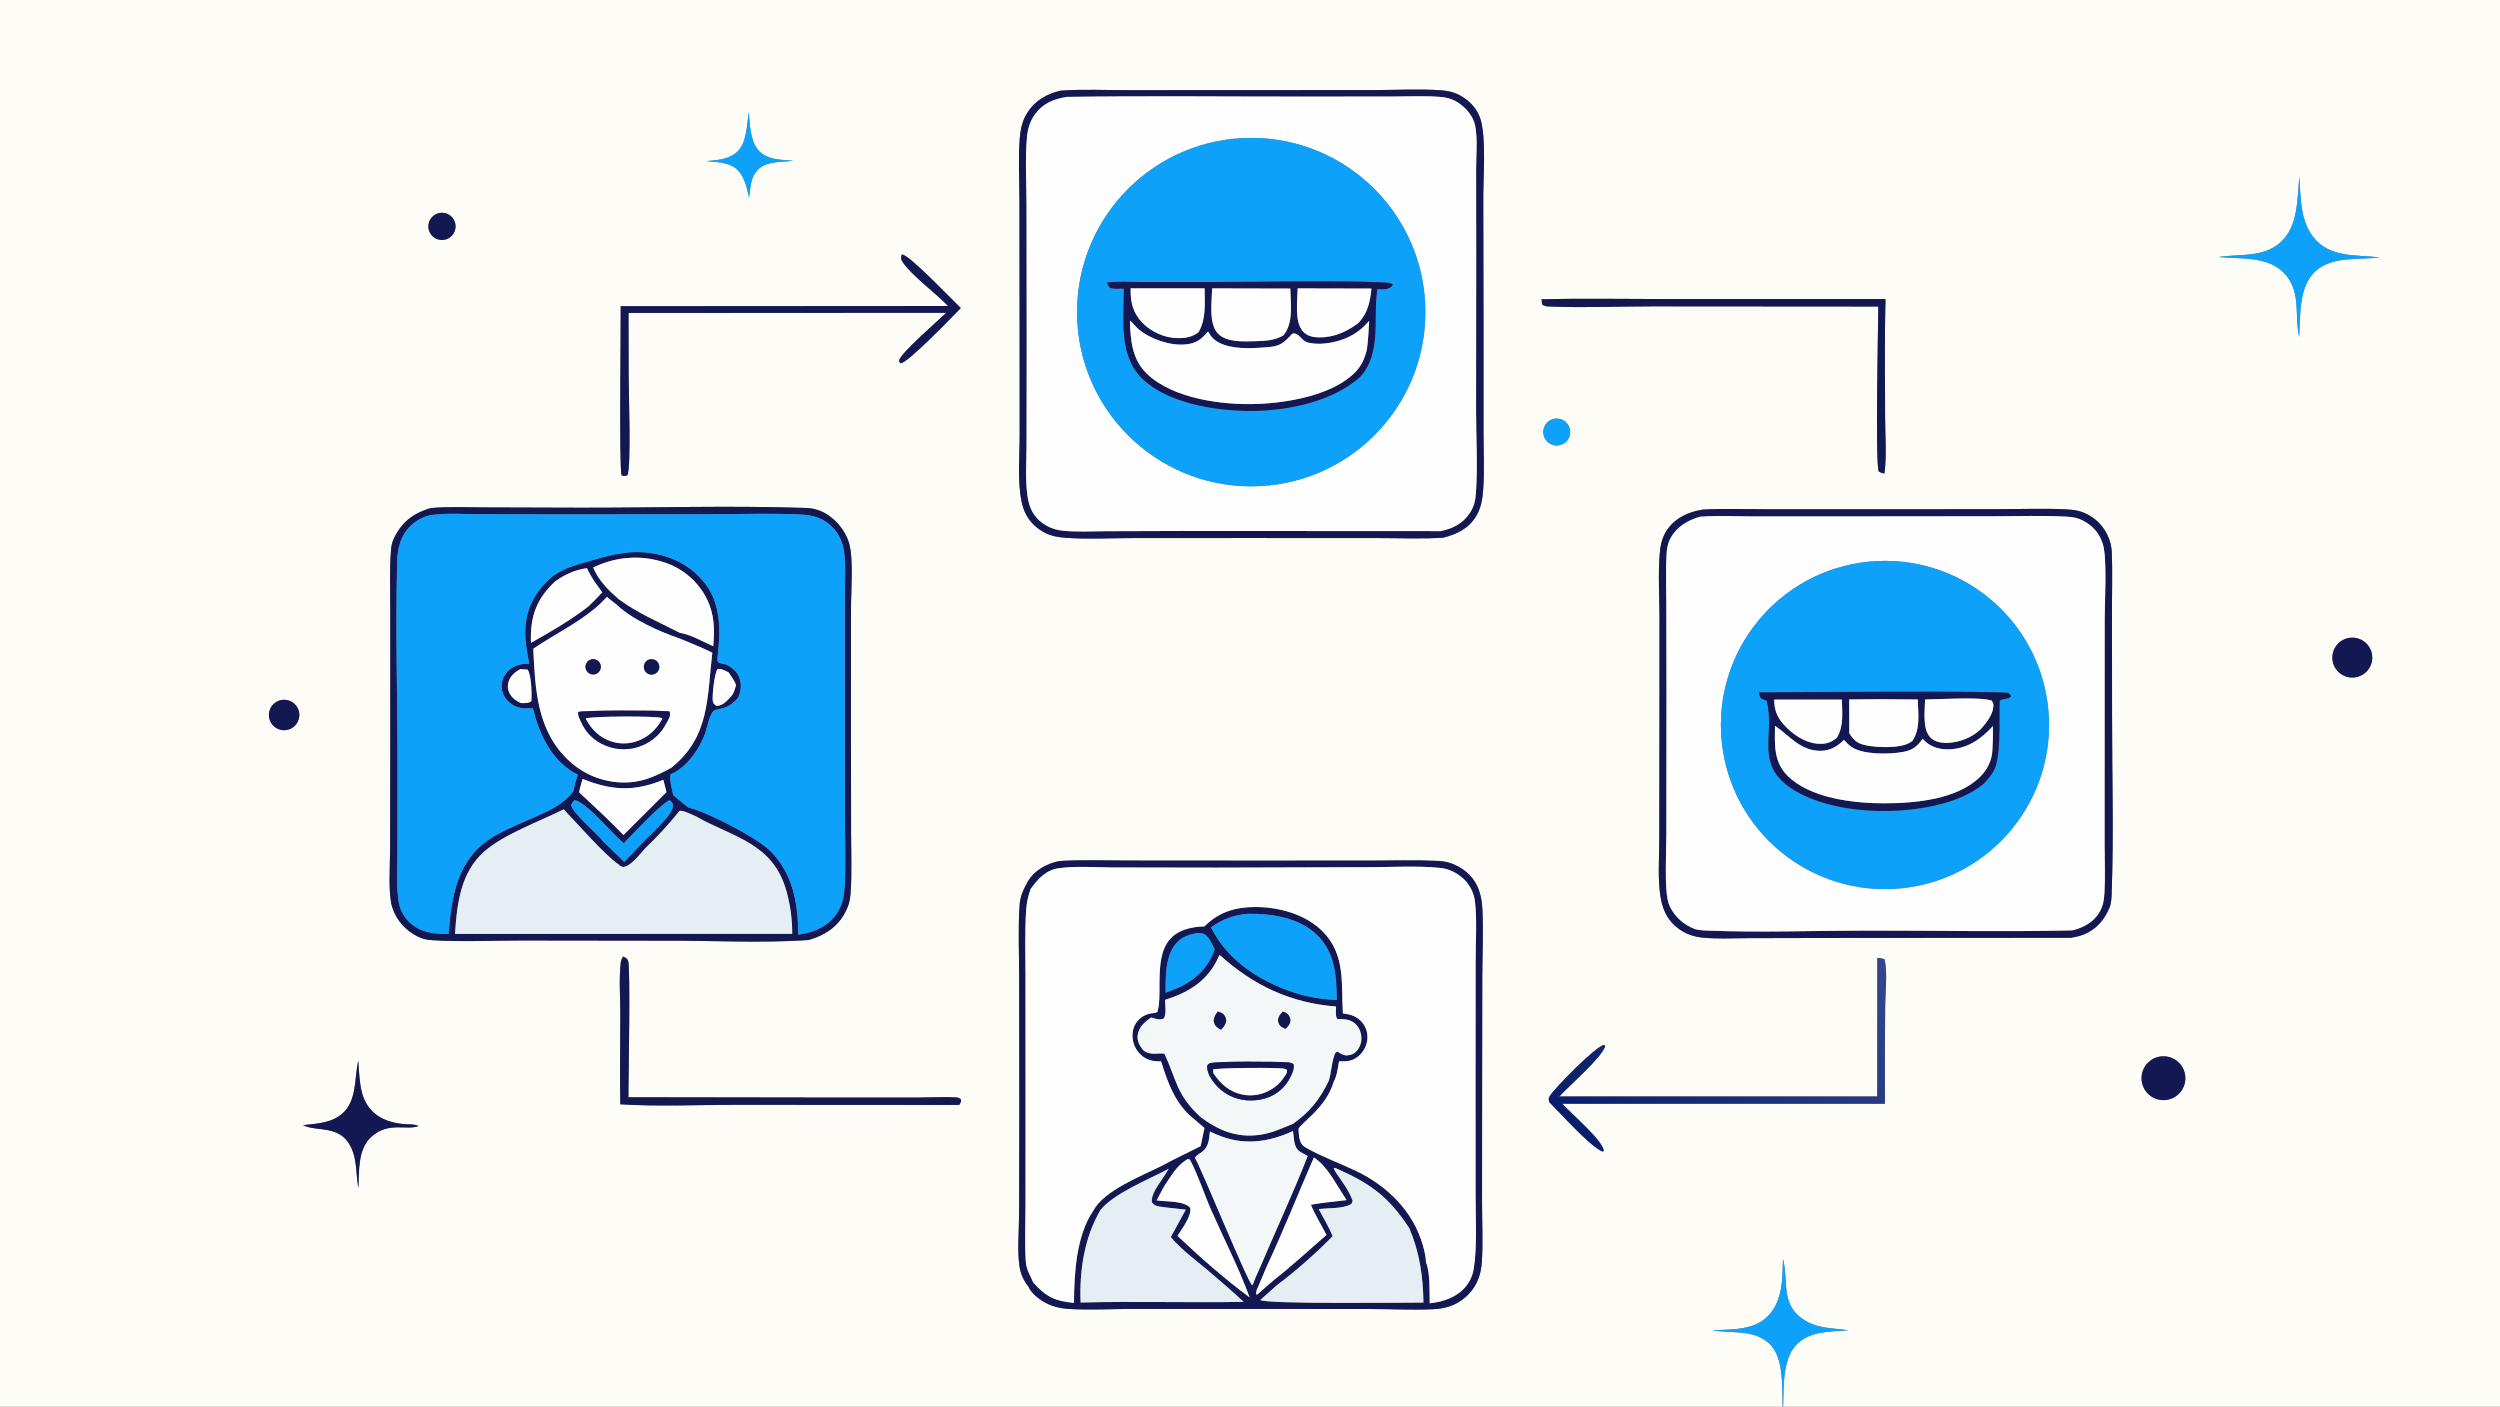 <svg version="1.1" xmlns="http://www.w3.org/2000/svg" style="display: block;" viewBox="0 0 2048 1152" width="1820" height="1024" preserveAspectRatio="none">
<rect x="0" y="0" width="2048" height="1152" fill="#808080" stroke="none"/>
<defs>
	<linearGradient id="Gradient1" gradientUnits="userSpaceOnUse" x1="1325.61" y1="965.045" x2="1538.56" y2="782.981">
		<stop class="stop0" offset="0" stop-opacity="1" stop-color="rgb(8,29,108)"/>
		<stop class="stop1" offset="1" stop-opacity="1" stop-color="rgb(52,71,138)"/>
	</linearGradient>
</defs>
<path transform="translate(0,0)" fill="rgb(254,252,246)" d="M 0 0 L 2048 0 L 2048 1152 L 1460.76 1152 C 1461.33 1136.51 1460.02 1114.74 1470.74 1102.29 C 1481.4 1089.91 1499.4 1090.67 1514.31 1089.49 C 1502.58 1087.77 1490.15 1088.17 1479.57 1082.03 C 1457.73 1069.33 1465.68 1050.5 1460.6 1031.12 C 1460.14 1047.15 1460.54 1064.78 1448.79 1077.34 C 1437.17 1089.77 1418.49 1088.74 1402.79 1089.44 C 1418.62 1092.44 1436.12 1088.31 1449.28 1100.31 C 1461.58 1111.53 1459.83 1136.7 1460.31 1152 L 0 1152 L 0 0 z M 840.518 724.793 C 837.675 729.819 835.73 735.055 835.307 740.86 C 833.881 760.433 834.882 780.617 834.903 800.262 L 835.023 909.827 L 834.858 994.284 C 834.823 1007.44 832.808 1029.2 835.986 1041.13 C 837.254 1045.81 839.512 1050.16 842.607 1053.89 C 844.716 1059.25 851.788 1064.51 856.732 1067.09 C 863.068 1070.4 869.161 1071.67 876.244 1072.07 C 893.105 1073.02 910.468 1072.08 927.375 1071.99 L 1016.14 1071.99 L 1122.62 1072.09 C 1139.66 1072.11 1156.97 1073.02 1173.97 1072.26 C 1178.56 1072.05 1183.1 1071.37 1187.46 1069.92 C 1196.87 1066.8 1205.25 1059.57 1209.62 1050.64 C 1212.53 1044.7 1213.62 1038.89 1214 1032.34 C 1214.92 1016.66 1214.1 1000.52 1214.09 984.799 L 1214.14 894.912 L 1214.29 800.009 C 1214.38 781.901 1215.2 763.431 1214.41 745.361 C 1214.17 739.893 1213.43 734.501 1211.62 729.315 C 1208.27 719.673 1201.52 712.836 1192.31 708.535 C 1187.75 706.408 1183.22 705.313 1178.19 705.082 C 1159.79 704.234 1141.13 704.829 1122.69 704.84 L 1022.33 704.872 L 923.703 704.796 C 906.012 704.785 888.045 704.137 870.379 705.023 C 866.942 705.195 863.6 706.128 860.389 707.33 C 851.813 710.538 844.333 716.33 840.518 724.793 z M 868.862 74.244 C 857.626 76.828 848 82.302 841.662 92.188 C 837.507 98.669 836.018 105.598 835.406 113.195 C 834.033 130.234 835.125 148.038 835.144 165.169 L 835.259 264.912 L 835.31 356.125 C 835.323 374.015 833.236 394.82 837.195 412.22 C 839.462 422.185 845.066 429.87 853.866 435.185 C 859.984 438.881 866.348 440.002 873.394 440.494 C 891.141 441.734 909.525 440.733 927.339 440.678 L 1022.08 440.643 L 1128.3 440.678 C 1146.19 440.651 1164.78 441.574 1182.6 440.301 C 1193.72 437.389 1203.28 432.741 1209.38 422.528 C 1213.24 416.067 1214.47 408.624 1215.01 401.214 C 1216.18 385.186 1215.29 368.562 1215.29 352.463 L 1215.28 258.911 L 1215.1 161.515 C 1215.1 144.231 1217.44 114.75 1213.14 98.658 C 1210.79 89.876 1204.56 82.99 1196.74 78.53 C 1191.69 75.65 1186.69 74.42 1180.93 73.987 C 1163.46 72.674 1145.27 73.703 1127.74 73.756 L 1031.64 73.813 L 925.265 73.86 C 906.656 73.875 887.409 72.921 868.862 74.244 z M 613.44 91.742 C 611.503 103.064 612.233 118.824 601.698 126.129 C 595.028 130.753 586.088 131.325 578.251 131.953 C 587.269 132.781 599.067 132.756 605.357 140.421 C 610.298 146.44 611.955 154.176 613.531 161.594 L 614.082 158.765 C 614.895 151.068 615.678 143.089 622.146 137.829 C 629.554 131.806 641.07 132.866 650.015 131.605 C 640.11 130.82 628.042 131.132 621.044 122.786 C 614.476 114.953 614.213 101.567 613.44 91.742 z M 1883.54 144.557 C 1881.94 162.672 1882.79 186.18 1867.59 198.991 C 1853.05 211.247 1834.7 207.724 1817.43 210.528 C 1836.31 212.273 1859.6 209.376 1872.95 225.712 C 1885.11 240.593 1879.5 259.007 1883.53 276.072 C 1884.44 258.925 1883.01 234.803 1896.71 222.237 C 1910.68 209.422 1932.3 213.094 1949.64 210.802 C 1930.27 208.505 1908.55 211.377 1895.12 194.226 C 1884.04 180.07 1884.87 161.559 1883.54 144.557 z M 359.089 174.652 C 353.244 176.256 349.752 182.236 351.227 188.115 C 352.702 193.994 358.603 197.617 364.513 196.273 C 368.454 195.376 371.601 192.417 372.738 188.539 C 373.875 184.66 372.824 180.47 369.991 177.588 C 367.158 174.705 362.987 173.582 359.089 174.652 z M 738.782 208.412 C 738.208 211.018 737.639 211.687 739.086 214.015 C 745.998 225.128 766.664 240.013 776.629 250.617 L 508.479 250.795 C 508.671 269.008 507.043 382.884 509.231 389.313 C 511.169 389.988 512.073 389.83 514.019 389.243 C 517.188 381.679 514.969 320.591 514.986 307.5 L 514.881 256.315 L 775.252 256.162 C 769.524 261.637 737.065 289.873 736.633 295.161 C 736.518 296.566 736.993 296.603 737.863 297.573 C 744.077 296.917 779.718 259.797 787.079 252.298 C 780.266 245.803 745.508 209.308 739.241 208.487 C 739.087 208.467 738.935 208.437 738.782 208.412 z M 1262.84 245.097 L 1263.35 249.361 C 1265.9 251.315 1268.94 250.984 1272.1 251.106 C 1299.06 252.148 1326.45 250.862 1353.47 250.902 L 1538.72 251.039 C 1538.55 267.978 1536.19 378.477 1539 385.972 C 1540.65 387.15 1541.73 387.505 1543.73 387.795 C 1545.71 373.045 1544.31 356.708 1544.28 341.798 C 1544.23 309.547 1543.74 277.19 1544.59 244.949 L 1361.39 244.924 C 1328.58 244.921 1295.64 244.266 1262.84 245.097 z M 1271.1 343.625 C 1265.63 345.848 1262.88 351.978 1264.86 357.539 C 1266.83 363.099 1272.83 366.122 1278.48 364.401 C 1282.36 363.216 1285.28 359.993 1286.08 356.011 C 1286.87 352.029 1285.42 347.931 1282.29 345.343 C 1279.16 342.755 1274.86 342.095 1271.1 343.625 z M 352.642 416.137 C 339.279 420.193 330.389 426.469 323.703 438.911 C 321.726 442.59 320.66 445.944 320.336 450.111 C 318.99 467.392 319.757 485.181 319.714 502.524 L 319.725 601.609 L 319.576 695.248 C 319.605 707.811 317.78 731.965 321.326 743.069 C 324.742 753.77 332.149 761.907 342.076 766.955 C 346.139 769.021 349.745 769.754 354.258 770.028 C 378.428 771.496 403.287 770.282 427.547 770.241 L 539.858 770.39 C 580.441 770.097 621.839 772.631 662.291 769.895 C 674.7 766.386 685.311 759.911 691.744 748.396 C 694.914 742.724 696.369 738.071 696.812 731.63 C 697.933 715.308 697.229 698.586 697.21 682.217 L 697.101 595.053 L 697.132 498.205 C 697.128 484.009 699.362 457.413 695.456 444.437 C 692.43 434.387 684.373 424.829 675.13 419.865 C 673.479 418.978 671.771 418.343 670.007 417.727 L 669.359 417.496 C 665.338 416.095 660.918 416.051 656.701 415.918 C 596.37 414.009 535.457 415.947 475.066 415.821 L 397.387 415.578 C 382.656 415.535 367.293 414.754 352.642 416.137 z M 1394.81 417.368 C 1383.51 419.2 1373.07 423.714 1366.19 433.276 C 1361.65 439.586 1360.24 446.044 1359.63 453.669 C 1358.26 470.583 1359.38 488.18 1359.47 505.175 L 1359.42 590.896 L 1359.3 685.997 C 1359.31 702.165 1357.72 720.358 1360.6 736.188 C 1362.48 746.539 1367.21 755.175 1375.96 761.222 C 1381.42 765.001 1387.5 767.102 1394.07 767.821 C 1406.24 769.15 1419.11 768.388 1431.36 768.357 L 1494.71 768.202 L 1696.25 768.049 C 1707.13 766.585 1715.76 762.274 1722.48 753.384 C 1724.78 750.342 1726.42 747.101 1727.98 743.639 C 1729.7 739.819 1729.74 735.061 1729.89 730.919 C 1731.65 682.636 1730.14 633.6 1730.2 585.253 L 1730.12 497.906 C 1730.09 482.673 1730.66 467.224 1729.93 452.021 C 1729.78 448.345 1729.04 444.717 1727.73 441.28 C 1724.05 431.585 1717.06 424.198 1707.51 420.073 C 1702.8 418.036 1697.94 417.439 1692.86 417.18 C 1675.17 416.278 1657.15 416.964 1639.42 417.012 L 1545.28 417.114 L 1445.63 417.067 C 1428.8 417.092 1411.6 416.398 1394.81 417.368 z M 1923.62 522.59 C 1914.78 524.466 1909.14 533.162 1911.03 541.999 C 1912.92 550.836 1921.63 556.458 1930.46 554.546 C 1939.27 552.64 1944.88 543.963 1942.99 535.151 C 1941.1 526.339 1932.43 520.719 1923.62 522.59 z M 229.405 573.572 C 225.072 574.781 221.725 578.23 220.648 582.598 C 219.571 586.966 220.93 591.575 224.205 594.66 C 227.479 597.745 232.161 598.827 236.457 597.492 C 242.966 595.47 246.645 588.595 244.718 582.057 C 242.79 575.519 235.97 571.74 229.405 573.572 z M 510.463 783.399 C 509.42 784.956 508.736 786.506 508.521 788.37 C 506.969 801.795 508.165 816.583 508.158 830.152 C 508.144 854.884 507.7 879.697 508.136 904.42 C 539.18 906.343 571.032 904.879 602.161 904.827 L 785.749 904.944 C 786.995 903.004 787.351 902.766 787.23 900.379 C 785.729 899.124 784.686 898.839 782.758 898.737 C 773.43 898.245 763.831 898.828 754.478 898.851 L 694.946 898.908 L 514.769 898.638 C 514.804 882.504 516.648 792.046 514.501 786.693 C 514.304 786.205 513.492 785.147 513.049 784.785 C 512.325 784.195 511.31 783.788 510.463 783.399 z M 1537.88 784.578 L 1537.86 897.987 L 1277.44 897.983 C 1285.22 889.366 1312.49 865.951 1315.02 856.724 L 1314.07 855.714 C 1307.18 856.918 1274.49 890.234 1269.96 897.118 C 1268.75 898.957 1268.44 899.814 1268.98 902.011 C 1269.04 902.255 1269.15 902.485 1269.23 902.722 C 1278.88 912.275 1301.4 937.795 1312.55 943.102 L 1313.86 942.682 C 1313.25 934.09 1287.12 912.191 1279.83 903.946 L 1544.09 903.957 C 1544.01 877.159 1544.09 850.361 1544.34 823.564 C 1544.41 812.185 1546.36 796.701 1543.89 785.793 C 1541.79 784.798 1540.19 784.664 1537.88 784.578 z M 1767.88 865.654 C 1758.2 868.111 1752.39 877.993 1754.94 887.645 C 1757.5 897.297 1767.43 903.012 1777.06 900.363 C 1786.55 897.752 1792.17 887.981 1789.65 878.463 C 1787.14 868.944 1777.42 863.23 1767.88 865.654 z M 293.486 868.74 C 289.852 884.722 293.043 904.518 276.787 914.729 C 268.649 919.84 257.493 920.568 248.125 921.476 C 260.772 927.773 281.241 919.73 289.371 944.169 C 292.379 953.212 291.782 963.581 293.545 972.947 L 293.571 972.625 C 294.287 958.941 293.044 941.41 303.952 931.31 C 318.145 918.168 333.055 926.11 342.915 922.212 C 339.886 920.516 334.39 920.942 330.881 920.64 C 314.349 919.214 301.225 911.904 296.661 895.294 C 294.342 886.857 294.135 877.44 293.486 868.74 z"/>
<path transform="translate(0,0)" fill="rgb(19,24,82)" d="M 1182.6 440.301 C 1164.78 441.574 1146.19 440.651 1128.3 440.678 L 1022.08 440.643 L 927.339 440.678 C 909.525 440.733 891.141 441.734 873.394 440.494 C 866.348 440.002 859.984 438.881 853.866 435.185 C 845.066 429.87 839.462 422.185 837.195 412.22 C 833.236 394.82 835.323 374.015 835.31 356.125 L 835.259 264.912 L 835.144 165.169 C 835.125 148.038 834.033 130.234 835.406 113.195 C 836.018 105.598 837.507 98.669 841.662 92.188 C 848 82.302 857.626 76.828 868.862 74.244 C 887.409 72.921 906.656 73.875 925.265 73.86 L 1031.64 73.813 L 1127.74 73.756 C 1145.27 73.703 1163.46 72.674 1180.93 73.987 C 1186.69 74.42 1191.69 75.65 1196.74 78.53 C 1204.56 82.99 1210.79 89.876 1213.14 98.658 C 1217.44 114.75 1215.1 144.231 1215.1 161.515 L 1215.28 258.911 L 1215.29 352.463 C 1215.29 368.562 1216.18 385.186 1215.01 401.214 C 1214.47 408.624 1213.24 416.067 1209.38 422.528 C 1203.28 432.741 1193.72 437.389 1182.6 440.301 z M 874.117 79.356 C 863.495 80.987 854.587 84.445 848.018 93.403 C 843.769 99.198 841.925 105.345 841.289 112.423 C 839.641 130.765 840.96 150.221 840.953 168.691 L 841.074 284.276 L 840.966 364.408 C 840.95 378.281 839.703 393.585 841.879 407.25 C 843.299 416.168 846.696 423.119 854.149 428.496 C 859.11 432.075 864.905 434.083 870.968 434.683 C 882.39 435.814 894.333 435.115 905.803 435.062 L 966.879 434.861 L 1180.11 434.976 C 1189.96 433.016 1198.39 428.81 1204.04 420.182 C 1207.57 414.796 1208.65 409.87 1209.09 403.516 C 1210.62 381.27 1209.2 358.253 1209.19 335.928 L 1209.31 207.135 L 1209.23 138.783 C 1209.22 127.389 1210.63 113.787 1208.4 102.73 C 1206.83 94.939 1200.75 88.094 1194.24 83.902 C 1189.78 81.033 1185.15 79.8 1179.9 79.379 C 1167.25 78.365 1154.08 79.027 1141.37 79.04 L 1071.56 79.124 C 1005.77 79.173 939.895 78.427 874.117 79.356 z"/>
<path transform="translate(0,0)" fill="rgb(254,254,254)" d="M 1180.11 434.976 L 966.879 434.861 L 905.803 435.062 C 894.333 435.115 882.39 435.814 870.968 434.683 C 864.905 434.083 859.11 432.075 854.149 428.496 C 846.696 423.119 843.299 416.168 841.879 407.25 C 839.703 393.585 840.95 378.281 840.966 364.408 L 841.074 284.276 L 840.953 168.691 C 840.96 150.221 839.641 130.765 841.289 112.423 C 841.925 105.345 843.769 99.198 848.018 93.403 C 854.587 84.445 863.495 80.987 874.117 79.356 C 939.895 78.427 1005.77 79.173 1071.56 79.124 L 1141.37 79.04 C 1154.08 79.027 1167.25 78.365 1179.9 79.379 C 1185.15 79.8 1189.78 81.033 1194.24 83.902 C 1200.75 88.094 1206.83 94.939 1208.4 102.73 C 1210.63 113.787 1209.22 127.389 1209.23 138.783 L 1209.31 207.135 L 1209.19 335.928 C 1209.2 358.253 1210.62 381.27 1209.09 403.516 C 1208.65 409.87 1207.57 414.796 1204.04 420.182 C 1198.39 428.81 1189.96 433.016 1180.11 434.976 z M 1025.36 112.942 C 946.389 112.74 882.274 176.723 882.316 255.695 C 882.357 334.666 946.538 398.583 1025.51 398.298 C 1104.14 398.015 1167.71 334.174 1167.67 255.546 C 1167.63 176.918 1103.99 113.143 1025.36 112.942 z"/>
<path transform="translate(0,0)" fill="rgb(13,161,250)" d="M 578.251 131.953 C 586.088 131.325 595.028 130.753 601.698 126.129 C 612.233 118.824 611.503 103.064 613.44 91.742 C 614.213 101.567 614.476 114.953 621.044 122.786 C 628.042 131.132 640.11 130.82 650.015 131.605 C 641.07 132.866 629.554 131.806 622.146 137.829 C 615.678 143.089 614.895 151.068 614.082 158.765 L 613.531 161.594 C 611.955 154.176 610.298 146.44 605.357 140.421 C 599.067 132.756 587.269 132.781 578.251 131.953 z"/>
<path transform="translate(0,0)" fill="rgb(13,161,250)" d="M 1025.51 398.298 C 946.538 398.583 882.357 334.666 882.316 255.695 C 882.274 176.723 946.389 112.74 1025.36 112.942 C 1103.99 113.143 1167.63 176.918 1167.67 255.546 C 1167.71 334.174 1104.14 398.015 1025.51 398.298 z M 906.899 231.324 C 907.737 233.42 907.825 234.971 910.037 235.885 C 912.567 236.931 917.817 236.331 920.679 236.366 C 920.49 260.685 916.431 290.708 935.149 309.524 C 956.15 330.635 997.209 336.781 1025.68 336.58 C 1055.25 336.37 1091.24 328.975 1114.01 308.945 C 1132.17 289.299 1124.53 260.932 1128.34 236.759 C 1132.56 236.925 1136.33 237.513 1139.86 234.77 L 1141.06 232.994 C 1138.7 231.195 1135.18 231.377 1132.24 231.251 C 1085.97 229.265 1038.93 230.944 992.593 230.947 L 936.55 230.96 C 926.833 230.964 916.531 230.266 906.899 231.324 z"/>
<path transform="translate(0,0)" fill="rgb(13,161,250)" d="M 1817.43 210.528 C 1834.7 207.724 1853.05 211.247 1867.59 198.991 C 1882.79 186.18 1881.94 162.672 1883.54 144.557 C 1884.87 161.559 1884.04 180.07 1895.12 194.226 C 1908.55 211.377 1930.27 208.505 1949.64 210.802 C 1932.3 213.094 1910.68 209.422 1896.71 222.237 C 1883.01 234.803 1884.44 258.925 1883.53 276.072 C 1879.5 259.007 1885.11 240.593 1872.95 225.712 C 1859.6 209.376 1836.31 212.273 1817.43 210.528 z"/>
<path transform="translate(0,0)" fill="rgb(19,24,82)" d="M 364.513 196.273 C 358.603 197.617 352.702 193.994 351.227 188.115 C 349.752 182.236 353.244 176.256 359.089 174.652 C 362.987 173.582 367.158 174.705 369.991 177.588 C 372.824 180.47 373.875 184.66 372.738 188.539 C 371.601 192.417 368.454 195.376 364.513 196.273 z"/>
<path transform="translate(0,0)" fill="rgb(19,24,82)" d="M 776.629 250.617 C 766.664 240.013 745.998 225.128 739.086 214.015 C 737.639 211.687 738.208 211.018 738.782 208.412 C 738.935 208.437 739.087 208.467 739.241 208.487 C 745.508 209.308 780.266 245.803 787.079 252.298 C 779.718 259.797 744.077 296.917 737.863 297.573 C 736.993 296.603 736.518 296.566 736.633 295.161 C 737.065 289.873 769.524 261.637 775.252 256.162 L 514.881 256.315 L 514.986 307.5 C 514.969 320.591 517.188 381.679 514.019 389.243 C 512.073 389.83 511.169 389.988 509.231 389.313 C 507.043 382.884 508.671 269.008 508.479 250.795 L 776.629 250.617 z"/>
<path transform="translate(0,0)" fill="rgb(19,24,82)" d="M 920.679 236.366 C 917.817 236.331 912.567 236.931 910.037 235.885 C 907.825 234.971 907.737 233.42 906.899 231.324 C 916.531 230.266 926.833 230.964 936.55 230.96 L 992.593 230.947 C 1038.93 230.944 1085.97 229.265 1132.24 231.251 C 1135.18 231.377 1138.7 231.195 1141.06 232.994 L 1139.86 234.77 C 1136.33 237.513 1132.56 236.925 1128.34 236.759 C 1124.53 260.932 1132.17 289.299 1114.01 308.945 C 1091.24 328.975 1055.25 336.37 1025.68 336.58 C 997.209 336.781 956.15 330.635 935.149 309.524 C 916.431 290.708 920.49 260.685 920.679 236.366 z M 926.228 236.151 C 925.987 247.35 927.877 256.096 935.976 264.464 C 943.125 271.851 954.153 276.8 964.477 276.912 C 971.108 276.984 976.441 276.157 981.787 272.138 C 988.228 261.119 986.872 248.455 986.815 236.125 L 926.228 236.151 z M 992.992 236.186 C 992.773 246.785 989.887 265.099 997.844 273.28 C 1005.11 280.746 1019.74 279.653 1029.31 279.408 C 1036.73 279.218 1045.22 278.656 1051.6 274.479 C 1059.77 264.035 1057.25 248.917 1057.01 236.343 L 992.992 236.186 z M 1063.06 236.188 C 1062.86 246.246 1060.26 263.806 1067.58 271.655 C 1070.95 275.264 1075.76 276.286 1080.51 276.334 C 1092.53 276.457 1102.88 271.811 1112.44 264.878 C 1120.48 256.674 1122.35 247.368 1123.5 236.339 L 1063.06 236.188 z M 925.636 262.494 C 926.09 278.692 927.286 294.46 939.804 306.338 C 961.3 326.733 1001.85 331.905 1030.14 330.834 C 1055.26 329.882 1092.79 323.49 1110.77 304.24 C 1115.76 298.897 1117.97 293.272 1119.76 286.287 C 1120.73 278.427 1121.31 270.666 1121.62 262.752 C 1112.23 274.079 1099.6 279.864 1084.97 281.35 C 1080.54 281.801 1076.23 281.598 1071.88 280.636 C 1065.7 279.268 1063.89 271.533 1058.51 273.391 C 1049.15 284.042 1045.92 283.884 1031.92 284.801 C 1020.3 285.563 1003.58 285.695 994.358 277.737 C 992.324 275.983 990.98 273.738 989.63 271.449 C 984.317 277.876 979.925 281.202 971.412 282.065 C 958.622 283.361 942.608 277.833 932.782 269.664 C 930.175 267.498 928.22 264.573 925.636 262.494 z"/>
<path transform="translate(0,0)" fill="rgb(254,254,254)" d="M 981.787 272.138 C 976.441 276.157 971.108 276.984 964.477 276.912 C 954.153 276.8 943.125 271.851 935.976 264.464 C 927.877 256.096 925.987 247.35 926.228 236.151 L 986.815 236.125 C 986.872 248.455 988.228 261.119 981.787 272.138 z"/>
<path transform="translate(0,0)" fill="rgb(254,254,254)" d="M 1051.6 274.479 C 1045.22 278.656 1036.73 279.218 1029.31 279.408 C 1019.74 279.653 1005.11 280.746 997.844 273.28 C 989.887 265.099 992.773 246.785 992.992 236.186 L 1057.01 236.343 C 1057.25 248.917 1059.77 264.035 1051.6 274.479 z"/>
<path transform="translate(0,0)" fill="rgb(254,254,254)" d="M 1112.44 264.878 C 1102.88 271.811 1092.53 276.457 1080.51 276.334 C 1075.76 276.286 1070.95 275.264 1067.58 271.655 C 1060.26 263.806 1062.86 246.246 1063.06 236.188 L 1123.5 236.339 C 1122.35 247.368 1120.48 256.674 1112.44 264.878 z"/>
<path transform="translate(0,0)" fill="rgb(19,24,82)" d="M 1538.72 251.039 L 1353.47 250.902 C 1326.45 250.862 1299.06 252.148 1272.1 251.106 C 1268.94 250.984 1265.9 251.315 1263.35 249.361 L 1262.84 245.097 C 1295.64 244.266 1328.58 244.921 1361.39 244.924 L 1544.59 244.949 C 1543.74 277.19 1544.23 309.547 1544.28 341.798 C 1544.31 356.708 1545.71 373.045 1543.73 387.795 C 1541.73 387.505 1540.65 387.15 1539 385.972 C 1536.19 378.477 1538.55 267.978 1538.72 251.039 z"/>
<path transform="translate(0,0)" fill="rgb(254,254,254)" d="M 1119.76 286.287 C 1117.97 293.272 1115.76 298.897 1110.77 304.24 C 1092.79 323.49 1055.26 329.882 1030.14 330.834 C 1001.85 331.905 961.3 326.733 939.804 306.338 C 927.286 294.46 926.09 278.692 925.636 262.494 C 928.22 264.573 930.175 267.498 932.782 269.664 C 942.608 277.833 958.622 283.361 971.412 282.065 C 979.925 281.202 984.317 277.876 989.63 271.449 C 990.98 273.738 992.324 275.983 994.358 277.737 C 1003.58 285.695 1020.3 285.563 1031.92 284.801 C 1045.92 283.884 1049.15 284.042 1058.51 273.391 C 1063.89 271.533 1065.7 279.268 1071.88 280.636 C 1076.23 281.598 1080.54 281.801 1084.97 281.35 C 1099.6 279.864 1112.23 274.079 1121.62 262.752 C 1121.31 270.666 1120.73 278.427 1119.76 286.287 z"/>
<path transform="translate(0,0)" fill="rgb(13,161,250)" d="M 1278.48 364.401 C 1272.83 366.122 1266.83 363.099 1264.86 357.539 C 1262.88 351.978 1265.63 345.848 1271.1 343.625 C 1274.86 342.095 1279.16 342.755 1282.29 345.343 C 1285.42 347.931 1286.87 352.029 1286.08 356.011 C 1285.28 359.993 1282.36 363.216 1278.48 364.401 z"/>
<path transform="translate(0,0)" fill="rgb(19,24,82)" d="M 662.291 769.895 C 621.839 772.631 580.441 770.097 539.858 770.39 L 427.547 770.241 C 403.287 770.282 378.428 771.496 354.258 770.028 C 349.745 769.754 346.139 769.021 342.076 766.955 C 332.149 761.907 324.742 753.77 321.326 743.069 C 317.78 731.965 319.605 707.811 319.576 695.248 L 319.725 601.609 L 319.714 502.524 C 319.757 485.181 318.99 467.392 320.336 450.111 C 320.66 445.944 321.726 442.59 323.703 438.911 C 330.389 426.469 339.279 420.193 352.642 416.137 C 367.293 414.754 382.656 415.535 397.387 415.578 L 475.066 415.821 C 535.457 415.947 596.37 414.009 656.701 415.918 C 660.918 416.051 665.338 416.095 669.359 417.496 L 670.007 417.727 C 671.771 418.343 673.479 418.978 675.13 419.865 C 684.373 424.829 692.43 434.387 695.456 444.437 C 699.362 457.413 697.128 484.009 697.132 498.205 L 697.101 595.053 L 697.21 682.217 C 697.229 698.586 697.933 715.308 696.812 731.63 C 696.369 738.071 694.914 742.724 691.744 748.396 C 685.311 759.911 674.7 766.386 662.291 769.895 z M 433.572 543.437 C 431.621 533.826 429.806 524.195 430.369 514.339 C 431.382 496.616 439.368 483.618 452.372 472.16 C 462.459 464.985 471.044 462.946 482.642 459.59 C 501.311 454.189 516.038 449.997 535.617 453.364 C 553.179 456.384 568.77 465.301 579.11 480.007 C 596.278 504.423 585.996 538.933 587.967 541.896 C 588.91 543.315 592.245 543.681 593.797 543.966 L 594.784 544.144 C 599.946 546.782 604.069 550.102 605.919 555.814 C 607.736 561.42 606.877 566.044 604.655 571.349 C 595.521 582.764 586.516 579.523 584.056 582.778 C 580.744 587.162 579.553 594.96 577.804 600.177 C 573.561 612.839 562.134 629.146 549.269 634.158 C 548.412 639.544 550.35 645.898 551.53 651.188 C 555.624 654.699 559.709 658.164 564.018 661.412 C 578.882 664.673 620.194 686.043 631.199 697.092 C 649.702 715.668 653.847 740.344 653.927 765.46 C 663.627 763.995 672.513 761.326 679.915 754.557 C 688.998 746.251 691.384 736.868 691.997 724.989 C 692.985 705.85 692.166 686.289 692.133 667.094 L 692.104 561.113 L 692.096 490.141 C 692.089 477.798 693.004 464.543 691.475 452.32 C 690.553 444.949 687.655 437.936 682.574 432.456 C 674.902 424.181 665.94 421.829 655.024 421.331 C 630.954 420.233 606.504 421.13 582.381 421.169 L 456.019 421.241 L 391.596 421.128 C 379.373 421.08 366.101 420.073 354.003 421.765 C 347.626 422.657 341.466 425.875 336.793 430.25 C 328.427 438.083 325.66 448.561 325.375 459.695 C 323.897 517.342 325.75 575.459 325.687 633.158 L 325.578 698.699 C 325.561 711.196 324.651 724.442 326.353 736.814 C 327.343 744.013 329.651 749.401 334.808 754.678 C 343.87 763.951 355.201 764.85 367.405 764.922 C 370.069 732.84 374.789 702.17 405.302 684.569 C 416.854 677.905 429.694 673.075 441.82 667.522 C 452.949 662.427 462.131 657.871 469.774 648.022 C 470.495 643.337 471.829 639.009 473.297 634.509 C 472.162 633.962 471.073 633.363 469.992 632.715 C 451.063 621.358 441.633 600.727 436.569 580.185 C 428.911 580.361 422.88 580.397 416.867 574.937 C 413.297 571.694 411.088 567.345 410.925 562.487 C 410.77 557.872 412.491 553.511 415.632 550.146 C 420.763 544.65 426.362 543.797 433.572 543.437 z M 480.851 465.333 C 470.818 466.757 463.249 470.291 455.023 475.979 C 442.03 487.9 435.698 500.622 434.961 518.443 C 434.872 521.121 434.877 523.802 434.975 526.479 C 451.073 517.407 467.535 507.942 482.127 496.568 C 486.003 492.892 489.671 488.985 493.392 485.153 C 488.629 478.697 484.146 472.701 480.851 465.333 z M 485.935 464.809 C 490.771 475.936 497.859 482.8 506.77 490.68 C 522.805 502.449 539.483 509.299 556.949 518.306 C 565.338 519.394 576.346 525.81 584.268 529.25 C 585.501 515.935 585.298 503.28 579.289 490.954 C 572.308 476.749 559.956 465.909 544.964 460.83 C 525.392 454.099 504.411 455.779 485.935 464.809 z M 504.792 494.903 C 502.217 492.952 499.626 491.058 497.286 488.824 C 493.991 492.114 490.763 495.666 487.098 498.541 C 471.152 511.639 453.64 519.799 436.873 531.344 C 438.435 564.985 439.923 599.24 466.655 623.518 C 479.761 635.515 497.143 641.735 514.885 640.775 C 527.764 640.105 538.614 634.968 549.724 628.909 C 581.61 603.771 579.183 570.963 583.517 534.592 C 575.057 530.287 565.99 526.81 557.235 523.129 C 540.496 517.365 517.698 507.409 504.792 494.903 z M 596.942 550.74 C 594.065 549.328 591.151 547.488 587.842 547.909 C 585.248 551.511 583.428 568.764 583.865 573.883 C 584.054 576.099 585.219 576.821 586.771 578.12 C 591.641 578.09 594.403 574.999 597.715 571.666 C 601.036 568.324 601.965 565.308 602.949 560.825 C 601.363 557.178 599.162 554.02 596.942 550.74 z M 477.291 637.972 C 476.221 641.592 475.121 645.182 474.401 648.892 C 486.705 660.363 499.076 671.76 510.752 683.877 L 545.942 648.781 L 543.442 638.633 C 519.364 648.556 501.056 647.413 477.291 637.972 z M 569.747 668.423 C 566.819 667.249 559.606 663.404 556.689 664.125 C 547.886 675.055 538.38 685.401 528.233 695.096 C 524.058 699.676 517.019 709.407 510.504 710.103 C 508.928 709.64 507.949 709.401 506.866 708.063 C 495.778 700.756 472.368 673.824 461.788 662.865 C 441.991 672.731 412.636 683.293 396.462 697.601 C 377.228 714.617 374.287 740.831 372.76 764.889 L 648.981 764.844 C 649.053 753.461 647.419 741.341 644.411 730.356 C 633.376 690.046 600.917 686.232 569.747 668.423 z M 510.979 690.624 C 501.003 682.455 481.723 658.29 471.095 655.32 C 469.377 656.014 468.756 657.693 467.899 659.227 C 468.939 665.877 488.342 681.976 493.665 688.539 L 494.259 689.278 L 511.403 705.918 L 524.86 691.703 C 530.959 684.731 549.917 669.142 551.223 660.687 C 551.596 658.273 550.682 657.681 549.305 655.828 L 547.545 655.677 C 534.36 665.214 522.611 679.15 510.979 690.624 z M 426.09 547.999 C 421.598 550.801 417.758 553.635 416.436 559.09 C 415.58 562.626 416.189 566.066 418.185 569.097 C 420.272 572.265 423.407 574.369 426.86 575.83 C 429.944 575.814 432.817 576.19 435.347 574.171 C 435.627 568.735 435.4 552.466 432.181 548.389 C 430.154 548.246 428.121 548.057 426.09 547.999 z"/>
<path transform="translate(0,0)" fill="rgb(19,24,82)" d="M 1696.25 768.049 L 1494.71 768.202 L 1431.36 768.357 C 1419.11 768.388 1406.24 769.15 1394.07 767.821 C 1387.5 767.102 1381.42 765.001 1375.96 761.222 C 1367.21 755.175 1362.48 746.539 1360.6 736.188 C 1357.72 720.358 1359.31 702.165 1359.3 685.997 L 1359.42 590.896 L 1359.47 505.175 C 1359.38 488.18 1358.26 470.583 1359.63 453.669 C 1360.24 446.044 1361.65 439.586 1366.19 433.276 C 1373.07 423.714 1383.51 419.2 1394.81 417.368 C 1411.6 416.398 1428.8 417.092 1445.63 417.067 L 1545.28 417.114 L 1639.42 417.012 C 1657.15 416.964 1675.17 416.278 1692.86 417.18 C 1697.94 417.439 1702.8 418.036 1707.51 420.073 C 1717.06 424.198 1724.05 431.585 1727.73 441.28 C 1729.04 444.717 1729.78 448.345 1729.93 452.021 C 1730.66 467.224 1730.09 482.673 1730.12 497.906 L 1730.2 585.253 C 1730.14 633.6 1731.65 682.636 1729.89 730.919 C 1729.74 735.061 1729.7 739.819 1727.98 743.639 C 1726.42 747.101 1724.78 750.342 1722.48 753.384 C 1715.76 762.274 1707.13 766.585 1696.25 768.049 z M 1392.52 423.207 C 1382.5 426.205 1373.5 431.322 1368.45 440.868 C 1366.1 445.315 1365.51 449.227 1365.23 454.19 C 1364.47 467.605 1365.04 481.257 1365.06 494.7 L 1365.18 568.126 L 1365.09 682.706 C 1365.12 695.831 1363.22 728.77 1366.89 739.718 C 1369.62 747.881 1376.96 755.501 1384.64 759.208 L 1386.57 760.118 C 1390.1 761.791 1393.97 761.954 1397.81 762.111 C 1441.63 763.9 1486.22 762.187 1530.11 762.136 C 1585.93 762.071 1642.02 763.298 1697.81 761.963 C 1706.85 759.647 1715.22 755.235 1720.01 746.873 C 1722.94 741.775 1723.6 737.106 1723.95 731.341 C 1724.72 718.455 1724.13 705.245 1724.1 692.323 L 1724.11 625.718 L 1724.16 506.63 C 1724.16 492.923 1726.27 457.756 1722.74 445.891 C 1720.07 436.946 1714.5 430.548 1706.24 426.312 C 1702.15 424.215 1698.15 423.436 1693.59 423.18 C 1673.71 422.067 1653.45 422.793 1633.53 422.81 L 1526.52 422.919 L 1438.06 422.948 C 1423.05 422.954 1407.46 422.079 1392.52 423.207 z"/>
<path transform="translate(0,0)" fill="rgb(13,161,250)" d="M 452.372 472.16 C 439.368 483.618 431.382 496.616 430.369 514.339 C 429.806 524.195 431.621 533.826 433.572 543.437 C 426.362 543.797 420.763 544.65 415.632 550.146 C 412.491 553.511 410.77 557.872 410.925 562.487 C 411.088 567.345 413.297 571.694 416.867 574.937 C 422.88 580.397 428.911 580.361 436.569 580.185 C 441.633 600.727 451.063 621.358 469.992 632.715 C 471.073 633.363 472.162 633.962 473.297 634.509 C 471.829 639.009 470.495 643.337 469.774 648.022 C 462.131 657.871 452.949 662.427 441.82 667.522 C 429.694 673.075 416.854 677.905 405.302 684.569 C 374.789 702.17 370.069 732.84 367.405 764.922 C 355.201 764.85 343.87 763.951 334.808 754.678 C 329.651 749.401 327.343 744.013 326.353 736.814 C 324.651 724.442 325.561 711.196 325.578 698.699 L 325.687 633.158 C 325.75 575.459 323.897 517.342 325.375 459.695 C 325.66 448.561 328.427 438.083 336.793 430.25 C 341.466 425.875 347.626 422.657 354.003 421.765 C 366.101 420.073 379.373 421.08 391.596 421.128 L 456.019 421.241 L 582.381 421.169 C 606.504 421.13 630.954 420.233 655.024 421.331 C 665.94 421.829 674.902 424.181 682.574 432.456 C 687.655 437.936 690.553 444.949 691.475 452.32 C 693.004 464.543 692.089 477.798 692.096 490.141 L 692.104 561.113 L 692.133 667.094 C 692.166 686.289 692.985 705.85 691.997 724.989 C 691.384 736.868 688.998 746.251 679.915 754.557 C 672.513 761.326 663.627 763.995 653.927 765.46 C 653.847 740.344 649.702 715.668 631.199 697.092 C 620.194 686.043 578.882 664.673 564.018 661.412 C 559.709 658.164 555.624 654.699 551.53 651.188 C 550.35 645.898 548.412 639.544 549.269 634.158 C 562.134 629.146 573.561 612.839 577.804 600.177 C 579.553 594.96 580.744 587.162 584.056 582.778 C 586.516 579.523 595.521 582.764 604.655 571.349 C 606.877 566.044 607.736 561.42 605.919 555.814 C 604.069 550.102 599.946 546.782 594.784 544.144 L 593.797 543.966 C 592.245 543.681 588.91 543.315 587.967 541.896 C 585.996 538.933 596.278 504.423 579.11 480.007 C 568.77 465.301 553.179 456.384 535.617 453.364 C 516.038 449.997 501.311 454.189 482.642 459.59 C 471.044 462.946 462.459 464.985 452.372 472.16 z"/>
<path transform="translate(0,0)" fill="rgb(254,254,254)" d="M 1697.81 761.963 C 1642.02 763.298 1585.93 762.071 1530.11 762.136 C 1486.22 762.187 1441.63 763.9 1397.81 762.111 C 1393.97 761.954 1390.1 761.791 1386.57 760.118 L 1384.64 759.208 C 1376.96 755.501 1369.62 747.881 1366.89 739.718 C 1363.22 728.77 1365.12 695.831 1365.09 682.706 L 1365.18 568.126 L 1365.06 494.7 C 1365.04 481.257 1364.47 467.605 1365.23 454.19 C 1365.51 449.227 1366.1 445.315 1368.45 440.868 C 1373.5 431.322 1382.5 426.205 1392.52 423.207 C 1407.46 422.079 1423.05 422.954 1438.06 422.948 L 1526.52 422.919 L 1633.53 422.81 C 1653.45 422.793 1673.71 422.067 1693.59 423.18 C 1698.15 423.436 1702.15 424.215 1706.24 426.312 C 1714.5 430.548 1720.07 436.946 1722.74 445.891 C 1726.27 457.756 1724.16 492.923 1724.16 506.63 L 1724.11 625.718 L 1724.1 692.323 C 1724.13 705.245 1724.72 718.455 1723.95 731.341 C 1723.6 737.106 1722.94 741.775 1720.01 746.873 C 1715.22 755.235 1706.85 759.647 1697.81 761.963 z M 1530.98 459.999 C 1457.05 467.286 1403.04 533.173 1410.42 607.101 C 1417.79 681.029 1483.74 734.953 1557.66 727.495 C 1631.46 720.05 1685.27 654.231 1677.91 580.424 C 1670.55 506.617 1604.8 452.723 1530.98 459.999 z"/>
<path transform="translate(0,0)" fill="rgb(254,254,254)" d="M 506.77 490.68 C 497.859 482.8 490.771 475.936 485.935 464.809 C 504.411 455.779 525.392 454.099 544.964 460.83 C 559.956 465.909 572.308 476.749 579.289 490.954 C 585.298 503.28 585.501 515.935 584.268 529.25 C 576.346 525.81 565.338 519.394 556.949 518.306 C 539.483 509.299 522.805 502.449 506.77 490.68 z"/>
<path transform="translate(0,0)" fill="rgb(13,161,250)" d="M 1557.66 727.495 C 1483.74 734.953 1417.79 681.029 1410.42 607.101 C 1403.04 533.173 1457.05 467.286 1530.98 459.999 C 1604.8 452.723 1670.55 506.617 1677.91 580.424 C 1685.27 654.231 1631.46 720.05 1557.66 727.495 z M 1440.97 567.033 C 1441.36 568.98 1441.28 570.976 1443.03 572.143 C 1444.26 572.962 1445.84 573.371 1447.24 573.831 C 1454.64 602.83 1436.03 627.404 1470.8 647.792 C 1503.19 666.783 1555.12 667.853 1590.54 658.388 C 1602.66 655.149 1615.02 650.144 1624.79 642.132 C 1628.46 638.233 1631.87 634.465 1634.12 629.547 C 1639.94 616.85 1637.25 575.297 1638.34 573.844 C 1639.65 572.09 1645.22 572.991 1647.47 570.41 C 1646.91 569.098 1646.72 568.242 1645.31 567.602 C 1640.58 565.468 1461.58 566.89 1440.97 567.033 z"/>
<path transform="translate(0,0)" fill="rgb(254,254,254)" d="M 455.023 475.979 C 463.249 470.291 470.818 466.757 480.851 465.333 C 484.146 472.701 488.629 478.697 493.392 485.153 C 489.671 488.985 486.003 492.892 482.127 496.568 C 467.535 507.942 451.073 517.407 434.975 526.479 C 434.877 523.802 434.872 521.121 434.961 518.443 C 435.698 500.622 442.03 487.9 455.023 475.979 z"/>
<path transform="translate(0,0)" fill="rgb(254,254,254)" d="M 497.286 488.824 C 499.626 491.058 502.217 492.952 504.792 494.903 C 517.698 507.409 540.496 517.365 557.235 523.129 C 565.99 526.81 575.057 530.287 583.517 534.592 C 579.183 570.963 581.61 603.771 549.724 628.909 C 538.614 634.968 527.764 640.105 514.885 640.775 C 497.143 641.735 479.761 635.515 466.655 623.518 C 439.923 599.24 438.435 564.985 436.873 531.344 C 453.64 519.799 471.152 511.639 487.098 498.541 C 490.763 495.666 493.991 492.114 497.286 488.824 z M 545.679 592.475 C 546.452 591.184 547.292 589.856 547.888 588.473 C 548.875 586.184 549.317 584.958 548.368 582.658 C 541.87 581.64 475.903 581.617 473.722 583.143 C 473.389 586.286 474.797 588.599 476.124 591.345 C 479.852 600.153 487.056 606.916 495.867 610.534 C 505.719 614.685 516.845 614.599 526.632 610.297 C 534.674 606.754 541.825 600.454 545.679 592.475 z M 483.126 540.473 C 480.058 542.003 478.778 545.706 480.246 548.805 C 481.714 551.903 485.392 553.257 488.518 551.851 C 490.597 550.916 492.009 548.93 492.208 546.659 C 492.408 544.389 491.364 542.187 489.48 540.904 C 487.596 539.621 485.166 539.456 483.126 540.473 z M 530.976 540.498 C 528.04 541.945 526.689 545.39 527.858 548.447 C 529.027 551.504 532.331 553.169 535.484 552.288 C 537.8 551.641 539.551 549.739 540.004 547.377 C 540.456 545.015 539.533 542.6 537.62 541.142 C 535.707 539.684 533.134 539.435 530.976 540.498 z"/>
<path transform="translate(0,0)" fill="rgb(19,24,82)" d="M 1930.46 554.546 C 1921.63 556.458 1912.92 550.836 1911.03 541.999 C 1909.14 533.162 1914.78 524.466 1923.62 522.59 C 1932.43 520.719 1941.1 526.339 1942.99 535.151 C 1944.88 543.963 1939.27 552.64 1930.46 554.546 z"/>
<path transform="translate(0,0)" fill="rgb(19,24,82)" d="M 488.518 551.851 C 485.392 553.257 481.714 551.903 480.246 548.805 C 478.778 545.706 480.058 542.003 483.126 540.473 C 485.166 539.456 487.596 539.621 489.48 540.904 C 491.364 542.187 492.408 544.389 492.208 546.659 C 492.009 548.93 490.597 550.916 488.518 551.851 z"/>
<path transform="translate(0,0)" fill="rgb(19,24,82)" d="M 535.484 552.288 C 532.331 553.169 529.027 551.504 527.858 548.447 C 526.689 545.39 528.04 541.945 530.976 540.498 C 533.134 539.435 535.707 539.684 537.62 541.142 C 539.533 542.6 540.456 545.015 540.004 547.377 C 539.551 549.739 537.8 551.641 535.484 552.288 z"/>
<path transform="translate(0,0)" fill="rgb(254,254,254)" d="M 426.86 575.83 C 423.407 574.369 420.272 572.265 418.185 569.097 C 416.189 566.066 415.58 562.626 416.436 559.09 C 417.758 553.635 421.598 550.801 426.09 547.999 C 428.121 548.057 430.154 548.246 432.181 548.389 C 435.4 552.466 435.627 568.735 435.347 574.171 C 432.817 576.19 429.944 575.814 426.86 575.83 z"/>
<path transform="translate(0,0)" fill="rgb(254,254,254)" d="M 602.949 560.825 C 601.965 565.308 601.036 568.324 597.715 571.666 C 594.403 574.999 591.641 578.09 586.771 578.12 C 585.219 576.821 584.054 576.099 583.865 573.883 C 583.428 568.764 585.248 551.511 587.842 547.909 C 591.151 547.488 594.065 549.328 596.942 550.74 C 599.162 554.02 601.363 557.178 602.949 560.825 z"/>
<path transform="translate(0,0)" fill="rgb(19,24,82)" d="M 1624.79 642.132 C 1615.02 650.144 1602.66 655.149 1590.54 658.388 C 1555.12 667.853 1503.19 666.783 1470.8 647.792 C 1436.03 627.404 1454.64 602.83 1447.24 573.831 C 1445.84 573.371 1444.26 572.962 1443.03 572.143 C 1441.28 570.976 1441.36 568.98 1440.97 567.033 C 1461.58 566.89 1640.58 565.468 1645.31 567.602 C 1646.72 568.242 1646.91 569.098 1647.47 570.41 C 1645.22 572.991 1639.65 572.09 1638.34 573.844 C 1637.25 575.297 1639.94 616.85 1634.12 629.547 C 1631.87 634.465 1628.46 638.233 1624.79 642.132 z M 1453.41 572.994 C 1453.47 583.225 1456.82 589.251 1464.15 596.445 C 1471.26 603.419 1481.38 609.36 1491.61 609.195 C 1497.03 609.108 1500.46 607.635 1504.68 604.341 C 1510.61 594.72 1509.02 583.87 1508.88 572.985 L 1453.41 572.994 z M 1514.86 572.85 L 1514.95 600.51 C 1518.71 606.414 1521.44 608.871 1528.38 610.363 C 1537.42 612.307 1557.35 613.192 1565.13 607.838 C 1565.65 607.478 1566.16 607.102 1566.67 606.72 C 1573.38 596.904 1571.31 584.272 1571.05 572.891 C 1552.32 572.574 1533.59 572.56 1514.86 572.85 z M 1577.02 572.897 C 1576.88 581.902 1574.65 597.234 1581.45 604.05 C 1585.18 607.797 1590.66 608.602 1595.72 608.385 C 1605.5 607.965 1615.43 604.023 1622.54 597.275 C 1627.33 591.878 1633.3 584.64 1632.97 576.963 C 1632.92 575.842 1632.05 574.715 1631.51 573.731 C 1620.49 570.551 1590.28 572.799 1577.02 572.897 z M 1454.06 594.456 C 1453.89 609.245 1452.8 623.59 1464 634.984 C 1482.57 653.871 1518.48 657.935 1543.61 657.91 C 1568.63 657.885 1603.51 654.874 1622.27 636.027 C 1627.61 630.662 1630.65 624.762 1631.94 617.292 C 1632.49 609.699 1632.75 602.255 1632.58 594.642 C 1622.94 605.294 1611.96 613.037 1597.06 613.679 C 1589.68 613.998 1582.38 612.18 1576.92 607.044 C 1576.24 606.402 1575.62 605.755 1575 605.057 C 1570.37 611.778 1566.53 614.521 1558.39 615.933 C 1547.31 617.853 1525.82 618.239 1516.54 611.572 C 1514.31 609.971 1512.41 607.966 1510.54 605.965 C 1505.19 611.39 1499.15 614.946 1491.3 614.922 C 1474.66 614.873 1466.28 602.679 1454.06 594.456 z"/>
<path transform="translate(0,0)" fill="rgb(19,24,82)" d="M 236.457 597.492 C 232.161 598.827 227.479 597.745 224.205 594.66 C 220.93 591.575 219.571 586.966 220.648 582.598 C 221.725 578.23 225.072 574.781 229.405 573.572 C 235.97 571.74 242.79 575.519 244.718 582.057 C 246.645 588.595 242.966 595.47 236.457 597.492 z"/>
<path transform="translate(0,0)" fill="rgb(254,254,254)" d="M 1504.68 604.341 C 1500.46 607.635 1497.03 609.108 1491.61 609.195 C 1481.38 609.36 1471.26 603.419 1464.15 596.445 C 1456.82 589.251 1453.47 583.225 1453.41 572.994 L 1508.88 572.985 C 1509.02 583.87 1510.61 594.72 1504.68 604.341 z"/>
<path transform="translate(0,0)" fill="rgb(254,254,254)" d="M 1514.95 600.51 L 1514.86 572.85 C 1533.59 572.56 1552.32 572.574 1571.05 572.891 C 1571.31 584.272 1573.38 596.904 1566.67 606.72 C 1566.16 607.102 1565.65 607.478 1565.13 607.838 C 1557.35 613.192 1537.42 612.307 1528.38 610.363 C 1521.44 608.871 1518.71 606.414 1514.95 600.51 z"/>
<path transform="translate(0,0)" fill="rgb(254,254,254)" d="M 1622.54 597.275 C 1615.43 604.023 1605.5 607.965 1595.72 608.385 C 1590.66 608.602 1585.18 607.797 1581.45 604.05 C 1574.65 597.234 1576.88 581.902 1577.02 572.897 C 1590.28 572.799 1620.49 570.551 1631.51 573.731 C 1632.05 574.715 1632.92 575.842 1632.97 576.963 C 1633.3 584.64 1627.33 591.878 1622.54 597.275 z"/>
<path transform="translate(0,0)" fill="rgb(19,24,82)" d="M 476.124 591.345 C 474.797 588.599 473.389 586.286 473.722 583.143 C 475.903 581.617 541.87 581.64 548.368 582.658 C 549.317 584.958 548.875 586.184 547.888 588.473 C 547.292 589.856 546.452 591.184 545.679 592.475 C 541.825 600.454 534.674 606.754 526.632 610.297 C 516.845 614.599 505.719 614.685 495.867 610.534 C 487.056 606.916 479.852 600.153 476.124 591.345 z M 542.642 588.477 C 542.461 588.345 542.295 588.19 542.099 588.082 C 538.949 586.353 485.869 586.406 479.779 588.404 C 484.269 597.252 491.139 604.046 500.699 607.222 C 509.16 610.01 518.391 609.239 526.272 605.085 C 533.55 601.336 538.817 595.624 542.642 588.477 z"/>
<path transform="translate(0,0)" fill="rgb(254,254,254)" d="M 479.779 588.404 C 485.869 586.406 538.949 586.353 542.099 588.082 C 542.295 588.19 542.461 588.345 542.642 588.477 C 538.817 595.624 533.55 601.336 526.272 605.085 C 518.391 609.239 509.16 610.01 500.699 607.222 C 491.139 604.046 484.269 597.252 479.779 588.404 z"/>
<path transform="translate(0,0)" fill="rgb(254,254,254)" d="M 1631.94 617.292 C 1630.65 624.762 1627.61 630.662 1622.27 636.027 C 1603.51 654.874 1568.63 657.885 1543.61 657.91 C 1518.48 657.935 1482.57 653.871 1464 634.984 C 1452.8 623.59 1453.89 609.245 1454.06 594.456 C 1466.28 602.679 1474.66 614.873 1491.3 614.922 C 1499.15 614.946 1505.19 611.39 1510.54 605.965 C 1512.41 607.966 1514.31 609.971 1516.54 611.572 C 1525.82 618.239 1547.31 617.853 1558.39 615.933 C 1566.53 614.521 1570.37 611.778 1575 605.057 C 1575.62 605.755 1576.24 606.402 1576.92 607.044 C 1582.38 612.18 1589.68 613.998 1597.06 613.679 C 1611.96 613.037 1622.94 605.294 1632.58 594.642 C 1632.75 602.255 1632.49 609.699 1631.94 617.292 z"/>
<path transform="translate(0,0)" fill="rgb(254,254,254)" d="M 474.401 648.892 C 475.121 645.182 476.221 641.592 477.291 637.972 C 501.056 647.413 519.364 648.556 543.442 638.633 L 545.942 648.781 L 510.752 683.877 C 499.076 671.76 486.705 660.363 474.401 648.892 z"/>
<path transform="translate(0,0)" fill="rgb(13,161,250)" d="M 494.259 689.278 L 493.665 688.539 C 488.342 681.976 468.939 665.877 467.899 659.227 C 468.756 657.693 469.377 656.014 471.095 655.32 C 481.723 658.29 501.003 682.455 510.979 690.624 C 522.611 679.15 534.36 665.214 547.545 655.677 L 549.305 655.828 C 550.682 657.681 551.596 658.273 551.223 660.687 C 549.917 669.142 530.959 684.731 524.86 691.703 L 511.403 705.918 L 494.259 689.278 z"/>
<path transform="translate(0,0)" fill="rgb(229,238,242)" d="M 528.233 695.096 C 538.38 685.401 547.886 675.055 556.689 664.125 C 559.606 663.404 566.819 667.249 569.747 668.423 C 600.917 686.232 633.376 690.046 644.411 730.356 C 647.419 741.341 649.053 753.461 648.981 764.844 L 372.76 764.889 C 374.287 740.831 377.228 714.617 396.462 697.601 C 412.636 683.293 441.991 672.731 461.788 662.865 C 472.368 673.824 495.778 700.756 506.866 708.063 C 507.949 709.401 508.928 709.64 510.504 710.103 C 517.019 709.407 524.058 699.676 528.233 695.096 z"/>
<path transform="translate(0,0)" fill="rgb(19,24,82)" d="M 842.607 1053.89 C 839.512 1050.16 837.254 1045.81 835.986 1041.13 C 832.808 1029.2 834.823 1007.44 834.858 994.284 L 835.023 909.827 L 834.903 800.262 C 834.882 780.617 833.881 760.433 835.307 740.86 C 835.73 735.055 837.675 729.819 840.518 724.793 C 844.333 716.33 851.813 710.538 860.389 707.33 C 863.6 706.128 866.942 705.195 870.379 705.023 C 888.045 704.137 906.012 704.785 923.703 704.796 L 1022.33 704.872 L 1122.69 704.84 C 1141.13 704.829 1159.79 704.234 1178.19 705.082 C 1183.22 705.313 1187.75 706.408 1192.31 708.535 C 1201.52 712.836 1208.27 719.673 1211.62 729.315 C 1213.43 734.501 1214.17 739.893 1214.41 745.361 C 1215.2 763.431 1214.38 781.901 1214.29 800.009 L 1214.14 894.912 L 1214.09 984.799 C 1214.1 1000.52 1214.92 1016.66 1214 1032.34 C 1213.62 1038.89 1212.53 1044.7 1209.62 1050.64 C 1205.25 1059.57 1196.87 1066.8 1187.46 1069.92 C 1183.1 1071.37 1178.56 1072.05 1173.97 1072.26 C 1156.97 1073.02 1139.66 1072.11 1122.62 1072.09 L 1016.14 1071.99 L 927.375 1071.99 C 910.468 1072.08 893.105 1073.02 876.244 1072.07 C 869.161 1071.67 863.068 1070.4 856.732 1067.09 C 851.788 1064.51 844.716 1059.25 842.607 1053.89 z M 1171.24 1067.42 C 1182.38 1066.12 1193.28 1062.63 1200.71 1053.71 C 1206.19 1047.13 1207.34 1040.68 1208.14 1032.42 C 1209.88 1014.41 1208.79 995.398 1208.78 977.29 L 1208.76 878.653 L 1208.83 786.426 C 1208.84 771.086 1209.98 754.614 1208.43 739.392 C 1207.57 730.948 1203.6 723.212 1196.87 717.98 C 1191.58 713.868 1185.99 711.415 1179.34 710.773 C 1160.13 708.922 1139.77 710.233 1120.43 710.219 L 996.149 710.598 L 911.576 710.447 C 897.319 710.4 881.469 709.107 867.38 711.07 C 856.749 712.551 850.428 719.746 844.409 727.897 C 842.119 734.02 841.013 739.331 840.595 745.865 C 839.477 763.326 840.097 781.179 840.089 798.68 L 840.12 892.265 L 840.111 985.165 C 840.114 1000.82 839.376 1016.87 840.265 1032.48 C 840.481 1036.27 841.385 1039.43 842.954 1042.87 C 844.079 1045.33 845.377 1047.69 846.337 1050.23 C 856.517 1061.88 864.446 1065.71 879.821 1067.06 C 879.904 1043.29 881.646 1012.14 895.474 991.809 C 904.338 974.821 934.911 963.337 951.977 954.645 C 962.317 949.075 973.04 944.022 983.534 938.735 L 986.682 923.843 L 978.049 916.445 C 962.922 904.468 956.673 887.022 951.199 869.274 C 945.466 869.264 940.858 868.796 936.147 865.212 C 931.522 861.675 928.537 856.407 927.88 850.621 C 927.31 845.554 928.453 840.226 931.825 836.294 C 935.73 831.741 940.127 830.061 945.969 829.628 L 948.122 828.778 C 953.385 812.283 942.448 775.627 965.77 763.426 C 972.232 760.045 979.494 758.975 986.682 758.684 C 998.433 746.965 1011.92 742.853 1028.4 742.839 C 1047.81 742.822 1069.63 748.8 1083.58 762.905 C 1102.55 782.081 1098.56 805.902 1100.12 830.001 C 1106.83 830.795 1112.04 832.437 1116.38 837.943 C 1119.48 841.876 1120.69 847.059 1120.05 851.989 C 1119.3 857.475 1116.37 862.43 1111.93 865.738 C 1107.16 869.35 1102.68 869.33 1096.95 869.23 C 1095.95 874.545 1095.33 881.198 1092.58 885.899 C 1086.55 907.261 1065.13 920.122 1063.72 924.679 L 1064.22 931.204 C 1065.5 935.801 1065.73 937.577 1070.14 940.105 C 1083.09 947.517 1097.55 952.602 1111.01 959.061 C 1136.42 971.26 1157.58 991.937 1165.5 1019.55 C 1166.83 1024.18 1168.02 1029.04 1168.21 1033.88 C 1171.77 1042.63 1170.95 1058.02 1171.24 1067.42 z M 954.446 818.885 C 954.364 823.401 955.719 830.101 953.467 834.081 C 949.85 835.805 946.746 834.286 942.99 833.322 C 937.65 837.192 932.92 840.92 931.972 847.873 C 931.397 852.09 933.437 856.36 936.085 859.525 C 938.06 861.885 941.256 862.768 944.246 862.927 C 947.457 863.097 950.682 862.609 953.881 862.889 C 964.175 885.093 963.582 896.339 983.159 914.538 C 997.594 925.636 1012.8 931.929 1031.38 929.498 C 1041.79 928.136 1049.57 924.26 1059.1 920.462 C 1072.96 910.805 1081.41 900.108 1088.59 884.994 C 1090.56 878.431 1090.75 871.321 1092.89 864.903 C 1093.56 862.896 1093.65 862.173 1095.59 861.241 C 1097.37 862.336 1099.46 863.796 1101.53 864.197 C 1104.41 864.756 1107.75 863.896 1110.01 862.046 C 1113.12 859.498 1114.87 855.65 1115.19 851.684 C 1115.54 847.391 1114.13 842.58 1111.16 839.39 C 1107.2 835.131 1103.08 834.907 1097.64 834.534 L 1095.58 834.717 C 1093.75 832.079 1094.46 827.492 1094.53 824.326 C 1057.18 821.44 1026.74 807.085 999.084 782.041 C 998.229 783.899 997.328 785.735 996.383 787.549 C 987.336 804.74 972.273 813.228 954.446 818.885 z M 1060.24 934.864 L 1059.21 926.319 C 1040.6 934.966 1021 938.083 1001.2 930.965 C 997.775 929.713 994.41 928.291 991.122 926.705 C 990.419 933.101 990.416 938.747 984.974 943.164 C 982.883 944.861 980.23 945.811 978.892 948.235 C 986.09 961.196 1022.02 1050.13 1025.81 1052.6 L 1026.29 1052.07 C 1027.8 1047.83 1029.55 1043.83 1031.49 1039.77 C 1044.68 1008.65 1058.95 978.279 1071.28 946.747 C 1069.31 945.703 1067.3 944.67 1065.39 943.499 C 1061.82 941.296 1061.14 938.695 1060.24 934.864 z M 1023.67 1062.54 C 1014.92 1038.41 1002.75 1014.97 992.385 991.447 C 986.376 977.803 981.651 962.694 974.723 949.627 L 972.936 949.259 C 965.386 953.82 961.554 959.707 956.777 966.826 C 953.172 971.855 950.461 977.691 947.549 983.147 C 955.104 984.232 970.127 983.253 975.086 989.307 C 976.102 996.457 968.207 1006.29 964.606 1012.18 C 983.037 1029.63 1003.25 1047.46 1023.67 1062.54 z M 957.471 957.161 C 941.265 965.95 912.252 977.279 901.375 991.208 C 888.223 1013.73 884.166 1041 885.238 1066.77 C 929.727 1065.6 974.285 1067.02 1018.8 1066.22 C 1008.92 1057.11 998.823 1048.25 988.513 1039.63 C 978.411 1031.24 967.649 1023.25 959.105 1013.2 L 971.373 990.703 C 964.268 989.765 957.013 989.285 949.951 988.201 C 947.325 987.798 945.318 987.079 943.721 984.837 C 942.51 978.062 949.39 969.974 952.852 964.499 L 957.471 957.161 z M 1154.58 1006.04 C 1137.16 979.54 1122.5 969.169 1093.56 956.428 L 1092.59 957.001 L 1094.55 960.608 C 1099.41 967.553 1105.25 975.35 1108.09 983.393 C 1107.6 984.945 1107.69 985.65 1106.19 986.474 C 1099.63 990.089 1087.79 989.24 1080.28 990.277 C 1084.18 997.51 1088.6 1004.8 1091.7 1012.41 C 1079.47 1025.06 1060.54 1041.92 1046.27 1052.36 L 1032.44 1064.69 C 1037.09 1068.2 1151.14 1066.8 1166.08 1066.81 C 1165.72 1045.18 1162.96 1025.99 1154.58 1006.04 z M 1091.15 963.93 C 1086.71 957.502 1082.9 952.452 1076.36 947.966 C 1063.38 977.644 1051.52 1007.69 1037.78 1037.05 L 1029.37 1056.87 L 1028.9 1060.06 L 1030.04 1060.14 C 1034.56 1056.07 1039.22 1052.13 1043.82 1048.14 C 1058.54 1036.67 1072.47 1023.61 1086.64 1011.43 C 1082.4 1003.1 1077.46 995.355 1073.87 986.67 C 1083.43 984.851 1093.43 984.161 1103.1 982.896 L 1091.15 963.93 z M 1021.88 748.395 C 1010.38 749.643 1001.58 752.693 992.097 759.544 C 1005.45 786.477 1031.15 803.072 1059.17 812.589 C 1062.49 813.715 1065.87 814.653 1069.25 815.564 C 1077.78 817.444 1086.27 818.555 1094.99 819.022 C 1094.99 799.794 1093.69 780.293 1079.08 765.912 C 1064.42 751.496 1041.57 748.112 1021.88 748.395 z M 980.851 764.262 C 972.996 765.456 966.91 767.776 962.11 774.428 C 954.459 785.034 954.956 800.59 954.852 813.094 L 966.575 808.383 C 980.363 801.439 989.828 792.375 995.035 777.438 C 992.875 773.288 990.198 766.279 985.484 764.669 C 984.031 764.173 982.367 764.224 980.851 764.262 z"/>
<path transform="translate(0,0)" fill="rgb(254,254,254)" d="M 844.409 727.897 C 850.428 719.746 856.749 712.551 867.38 711.07 C 881.469 709.107 897.319 710.4 911.576 710.447 L 996.149 710.598 L 1120.43 710.219 C 1139.77 710.233 1160.13 708.922 1179.34 710.773 C 1185.99 711.415 1191.58 713.868 1196.87 717.98 C 1203.6 723.212 1207.57 730.948 1208.43 739.392 C 1209.98 754.614 1208.84 771.086 1208.83 786.426 L 1208.76 878.653 L 1208.78 977.29 C 1208.79 995.398 1209.88 1014.41 1208.14 1032.42 C 1207.34 1040.68 1206.19 1047.13 1200.71 1053.71 C 1193.28 1062.63 1182.38 1066.12 1171.24 1067.42 C 1170.95 1058.02 1171.77 1042.63 1168.21 1033.88 C 1168.02 1029.04 1166.83 1024.18 1165.5 1019.55 C 1157.58 991.937 1136.42 971.26 1111.01 959.061 C 1097.55 952.602 1083.09 947.517 1070.14 940.105 C 1065.73 937.577 1065.5 935.801 1064.22 931.204 L 1063.72 924.679 C 1065.13 920.122 1086.55 907.261 1092.58 885.899 C 1095.33 881.198 1095.95 874.545 1096.95 869.23 C 1102.68 869.33 1107.16 869.35 1111.93 865.738 C 1116.37 862.43 1119.3 857.475 1120.05 851.989 C 1120.69 847.059 1119.48 841.876 1116.38 837.943 C 1112.04 832.437 1106.83 830.795 1100.12 830.001 C 1098.56 805.902 1102.55 782.081 1083.58 762.905 C 1069.63 748.8 1047.81 742.822 1028.4 742.839 C 1011.92 742.853 998.433 746.965 986.682 758.684 C 979.494 758.975 972.232 760.045 965.77 763.426 C 942.448 775.627 953.385 812.283 948.122 828.778 L 945.969 829.628 C 940.127 830.061 935.73 831.741 931.825 836.294 C 928.453 840.226 927.31 845.554 927.88 850.621 C 928.537 856.407 931.522 861.675 936.147 865.212 C 940.858 868.796 945.466 869.264 951.199 869.274 C 956.673 887.022 962.922 904.468 978.049 916.445 L 986.682 923.843 L 983.534 938.735 C 973.04 944.022 962.317 949.075 951.977 954.645 C 934.911 963.337 904.338 974.821 895.474 991.809 C 881.646 1012.14 879.904 1043.29 879.821 1067.06 C 864.446 1065.71 856.517 1061.88 846.337 1050.23 C 845.377 1047.69 844.079 1045.33 842.954 1042.87 C 841.385 1039.43 840.481 1036.27 840.265 1032.48 C 839.376 1016.87 840.114 1000.82 840.111 985.165 L 840.12 892.265 L 840.089 798.68 C 840.097 781.179 839.477 763.326 840.595 745.865 C 841.013 739.331 842.119 734.02 844.409 727.897 z"/>
<path transform="translate(0,0)" fill="rgb(13,161,250)" d="M 992.097 759.544 C 1001.58 752.693 1010.38 749.643 1021.88 748.395 C 1041.57 748.112 1064.42 751.496 1079.08 765.912 C 1093.69 780.293 1094.99 799.794 1094.99 819.022 C 1086.27 818.555 1077.78 817.444 1069.25 815.564 C 1065.87 814.653 1062.49 813.715 1059.17 812.589 C 1031.15 803.072 1005.45 786.477 992.097 759.544 z"/>
<path transform="translate(0,0)" fill="rgb(13,161,250)" d="M 954.852 813.094 C 954.956 800.59 954.459 785.034 962.11 774.428 C 966.91 767.776 972.996 765.456 980.851 764.262 C 982.367 764.224 984.031 764.173 985.484 764.669 C 990.198 766.279 992.875 773.288 995.035 777.438 C 989.828 792.375 980.363 801.439 966.575 808.383 L 954.852 813.094 z"/>
<path transform="translate(0,0)" fill="rgb(243,247,248)" d="M 942.99 833.322 C 946.746 834.286 949.85 835.805 953.467 834.081 C 955.719 830.101 954.364 823.401 954.446 818.885 C 972.273 813.228 987.336 804.74 996.383 787.549 C 997.328 785.735 998.229 783.899 999.084 782.041 C 1026.74 807.085 1057.18 821.44 1094.53 824.326 C 1094.46 827.492 1093.75 832.079 1095.58 834.717 L 1097.64 834.534 C 1103.08 834.907 1107.2 835.131 1111.16 839.39 C 1114.13 842.58 1115.54 847.391 1115.19 851.684 C 1114.87 855.65 1113.12 859.498 1110.01 862.046 C 1107.75 863.896 1104.41 864.756 1101.53 864.197 C 1099.46 863.796 1097.37 862.336 1095.59 861.241 C 1093.65 862.173 1093.56 862.896 1092.89 864.903 C 1090.75 871.321 1090.56 878.431 1088.59 884.994 C 1081.41 900.108 1072.96 910.805 1059.1 920.462 C 1049.57 924.26 1041.79 928.136 1031.38 929.498 C 1012.8 931.929 997.594 925.636 983.159 914.538 C 963.582 896.339 964.175 885.093 953.881 862.889 C 950.682 862.609 947.457 863.097 944.246 862.927 C 941.256 862.768 938.06 861.885 936.085 859.525 C 933.437 856.36 931.397 852.09 931.972 847.873 C 932.92 840.92 937.65 837.192 942.99 833.322 z M 1056.57 883.109 C 1058.47 879.854 1060.5 875.305 1059.64 871.515 C 1057.92 870.299 1056.31 870.172 1054.26 870.018 C 1047.07 869.478 994.537 868.913 990.84 870.887 C 990.174 871.243 989.699 871.877 989.129 872.372 C 988.371 875.338 989.614 877.909 990.573 880.702 C 995.716 890.078 1003.35 896.752 1013.73 899.79 C 1023.02 902.507 1034.53 901.569 1043.05 896.864 C 1048.84 893.742 1053.55 888.949 1056.57 883.109 z M 997.584 828.434 C 995.779 831.016 994.608 832.81 994.247 836.053 C 994.776 838.685 995.502 840.269 997.753 841.857 C 998.555 842.423 999.442 842.858 1000.33 843.268 C 1002.61 840.845 1003.9 839.303 1004.56 835.895 C 1003.96 833.25 1003.78 831.847 1001.46 830.114 C 1000.45 829.35 998.758 828.862 997.584 828.434 z M 1050.9 828.462 C 1048.7 830.794 1047.46 832.256 1046.88 835.551 C 1047.48 838.018 1047.78 839.512 1050 841.097 C 1050.92 841.749 1052.14 842.158 1053.18 842.551 C 1055.22 840.445 1057.03 838.642 1057.03 835.488 C 1057.03 833.485 1056.15 831.769 1054.68 830.426 C 1053.62 829.449 1052.23 828.947 1050.9 828.462 z"/>
<path transform="translate(0,0)" fill="rgb(19,24,82)" d="M 508.136 904.42 C 507.7 879.697 508.144 854.884 508.158 830.152 C 508.165 816.583 506.969 801.795 508.521 788.37 C 508.736 786.506 509.42 784.956 510.463 783.399 C 511.31 783.788 512.325 784.195 513.049 784.785 C 513.492 785.147 514.304 786.205 514.501 786.693 C 516.648 792.046 514.804 882.504 514.769 898.638 L 694.946 898.908 L 754.478 898.851 C 763.831 898.828 773.43 898.245 782.758 898.737 C 784.686 898.839 785.729 899.124 787.23 900.379 C 787.351 902.766 786.995 903.004 785.749 904.944 L 602.161 904.827 C 571.032 904.879 539.18 906.343 508.136 904.42 z"/>
<path transform="translate(0,0)" fill="url(#Gradient1)" d="M 1537.86 897.987 L 1537.88 784.578 C 1540.19 784.664 1541.79 784.798 1543.89 785.793 C 1546.36 796.701 1544.41 812.185 1544.34 823.564 C 1544.09 850.361 1544.01 877.159 1544.09 903.957 L 1279.83 903.946 C 1287.12 912.191 1313.25 934.09 1313.86 942.682 L 1312.55 943.102 C 1301.4 937.795 1278.88 912.275 1269.23 902.722 C 1269.15 902.485 1269.04 902.255 1268.98 902.011 C 1268.44 899.814 1268.75 898.957 1269.96 897.118 C 1274.49 890.234 1307.18 856.918 1314.07 855.714 L 1315.02 856.724 C 1312.49 865.951 1285.22 889.366 1277.44 897.983 L 1537.86 897.987 z"/>
<path transform="translate(0,0)" fill="rgb(19,24,82)" d="M 1000.33 843.268 C 999.442 842.858 998.555 842.423 997.753 841.857 C 995.502 840.269 994.776 838.685 994.247 836.053 C 994.608 832.81 995.779 831.016 997.584 828.434 C 998.758 828.862 1000.45 829.35 1001.46 830.114 C 1003.78 831.847 1003.96 833.25 1004.56 835.895 C 1003.9 839.303 1002.61 840.845 1000.33 843.268 z"/>
<path transform="translate(0,0)" fill="rgb(19,24,82)" d="M 1053.18 842.551 C 1052.14 842.158 1050.92 841.749 1050 841.097 C 1047.78 839.512 1047.48 838.018 1046.88 835.551 C 1047.46 832.256 1048.7 830.794 1050.9 828.462 C 1052.23 828.947 1053.62 829.449 1054.68 830.426 C 1056.15 831.769 1057.03 833.485 1057.03 835.488 C 1057.03 838.642 1055.22 840.445 1053.18 842.551 z"/>
<path transform="translate(0,0)" fill="rgb(19,24,82)" d="M 1777.06 900.363 C 1767.43 903.012 1757.5 897.297 1754.94 887.645 C 1752.39 877.993 1758.2 868.111 1767.88 865.654 C 1777.42 863.23 1787.14 868.944 1789.65 878.463 C 1792.17 887.981 1786.55 897.752 1777.06 900.363 z"/>
<path transform="translate(0,0)" fill="rgb(19,24,82)" d="M 293.571 972.625 L 293.545 972.947 C 291.782 963.581 292.379 953.212 289.371 944.169 C 281.241 919.73 260.772 927.773 248.125 921.476 C 257.493 920.568 268.649 919.84 276.787 914.729 C 293.043 904.518 289.852 884.722 293.486 868.74 C 294.135 877.44 294.342 886.857 296.661 895.294 C 301.225 911.904 314.349 919.214 330.881 920.64 C 334.39 920.942 339.886 920.516 342.915 922.212 C 333.055 926.11 318.145 918.168 303.952 931.31 C 293.044 941.41 294.287 958.941 293.571 972.625 z"/>
<path transform="translate(0,0)" fill="rgb(19,24,82)" d="M 990.573 880.702 C 989.614 877.909 988.371 875.338 989.129 872.372 C 989.699 871.877 990.174 871.243 990.84 870.887 C 994.537 868.913 1047.07 869.478 1054.26 870.018 C 1056.31 870.172 1057.92 870.299 1059.64 871.515 C 1060.5 875.305 1058.47 879.854 1056.57 883.109 C 1053.55 888.949 1048.84 893.742 1043.05 896.864 C 1034.53 901.569 1023.02 902.507 1013.73 899.79 C 1003.35 896.752 995.716 890.078 990.573 880.702 z M 1053.97 879.071 L 1054.39 876.407 C 1053.57 875.878 1053.04 875.531 1052.08 875.296 C 1047.14 874.085 996.128 874.575 993.71 875.957 L 994.051 879.024 C 999.977 887.813 1007.22 894.326 1017.91 896.469 C 1027.04 898.299 1036.06 896.102 1043.65 890.806 C 1048.21 887.621 1051.08 883.762 1053.97 879.071 z"/>
<path transform="translate(0,0)" fill="rgb(254,254,254)" d="M 994.051 879.024 L 993.71 875.957 C 996.128 874.575 1047.14 874.085 1052.08 875.296 C 1053.04 875.531 1053.57 875.878 1054.39 876.407 L 1053.97 879.071 C 1051.08 883.762 1048.21 887.621 1043.65 890.806 C 1036.06 896.102 1027.04 898.299 1017.91 896.469 C 1007.22 894.326 999.977 887.813 994.051 879.024 z"/>
<path transform="translate(0,0)" fill="rgb(243,247,248)" d="M 1059.21 926.319 L 1060.24 934.864 C 1061.14 938.695 1061.82 941.296 1065.39 943.499 C 1067.3 944.67 1069.31 945.703 1071.28 946.747 C 1058.95 978.279 1044.68 1008.65 1031.49 1039.77 C 1029.55 1043.83 1027.8 1047.83 1026.29 1052.07 L 1025.81 1052.6 C 1022.02 1050.13 986.09 961.196 978.892 948.235 C 980.23 945.811 982.883 944.861 984.974 943.164 C 990.416 938.747 990.419 933.101 991.122 926.705 C 994.41 928.291 997.775 929.713 1001.2 930.965 C 1021 938.083 1040.6 934.966 1059.21 926.319 z"/>
<path transform="translate(0,0)" fill="rgb(254,254,254)" d="M 972.936 949.259 L 974.723 949.627 C 981.651 962.694 986.376 977.803 992.385 991.447 C 1002.75 1014.97 1014.92 1038.41 1023.67 1062.54 C 1003.25 1047.46 983.037 1029.63 964.606 1012.18 C 968.207 1006.29 976.102 996.457 975.086 989.307 C 970.127 983.253 955.104 984.232 947.549 983.147 C 950.461 977.691 953.172 971.855 956.777 966.826 C 961.554 959.707 965.386 953.82 972.936 949.259 z"/>
<path transform="translate(0,0)" fill="rgb(254,254,254)" d="M 1076.36 947.966 C 1082.9 952.452 1086.71 957.502 1091.15 963.93 L 1103.1 982.896 C 1093.43 984.161 1083.43 984.851 1073.87 986.67 C 1077.46 995.355 1082.4 1003.1 1086.64 1011.43 C 1072.47 1023.61 1058.54 1036.67 1043.82 1048.14 C 1039.22 1052.13 1034.56 1056.07 1030.04 1060.14 L 1028.9 1060.06 L 1029.37 1056.87 L 1037.78 1037.05 C 1051.52 1007.69 1063.38 977.644 1076.36 947.966 z"/>
<path transform="translate(0,0)" fill="rgb(229,238,242)" d="M 1094.55 960.608 L 1092.59 957.001 L 1093.56 956.428 C 1122.5 969.169 1137.16 979.54 1154.58 1006.04 C 1162.96 1025.99 1165.72 1045.18 1166.08 1066.81 C 1151.14 1066.8 1037.09 1068.2 1032.44 1064.69 L 1046.27 1052.36 C 1060.54 1041.92 1079.47 1025.06 1091.7 1012.41 C 1088.6 1004.8 1084.18 997.51 1080.28 990.277 C 1087.79 989.24 1099.63 990.089 1106.19 986.474 C 1107.69 985.65 1107.6 984.945 1108.09 983.393 C 1105.25 975.35 1099.41 967.553 1094.55 960.608 z"/>
<path transform="translate(0,0)" fill="rgb(229,238,242)" d="M 901.375 991.208 C 912.252 977.279 941.265 965.95 957.471 957.161 L 952.852 964.499 C 949.39 969.974 942.51 978.062 943.721 984.837 C 945.318 987.079 947.325 987.798 949.951 988.201 C 957.013 989.285 964.268 989.765 971.373 990.703 L 959.105 1013.2 C 967.649 1023.25 978.411 1031.24 988.513 1039.63 C 998.823 1048.25 1008.92 1057.11 1018.8 1066.22 C 974.285 1067.02 929.727 1065.6 885.238 1066.77 C 884.166 1041 888.223 1013.73 901.375 991.208 z"/>
<path transform="translate(0,0)" fill="rgb(13,161,250)" d="M 1460.31 1152 C 1459.83 1136.7 1461.58 1111.53 1449.28 1100.31 C 1436.12 1088.31 1418.62 1092.44 1402.79 1089.44 C 1418.49 1088.74 1437.17 1089.77 1448.79 1077.34 C 1460.54 1064.78 1460.14 1047.15 1460.6 1031.12 C 1465.68 1050.5 1457.73 1069.33 1479.57 1082.03 C 1490.15 1088.17 1502.58 1087.77 1514.31 1089.49 C 1499.4 1090.67 1481.4 1089.91 1470.74 1102.29 C 1460.02 1114.74 1461.33 1136.51 1460.76 1152 L 1460.31 1152 z"/>
</svg>